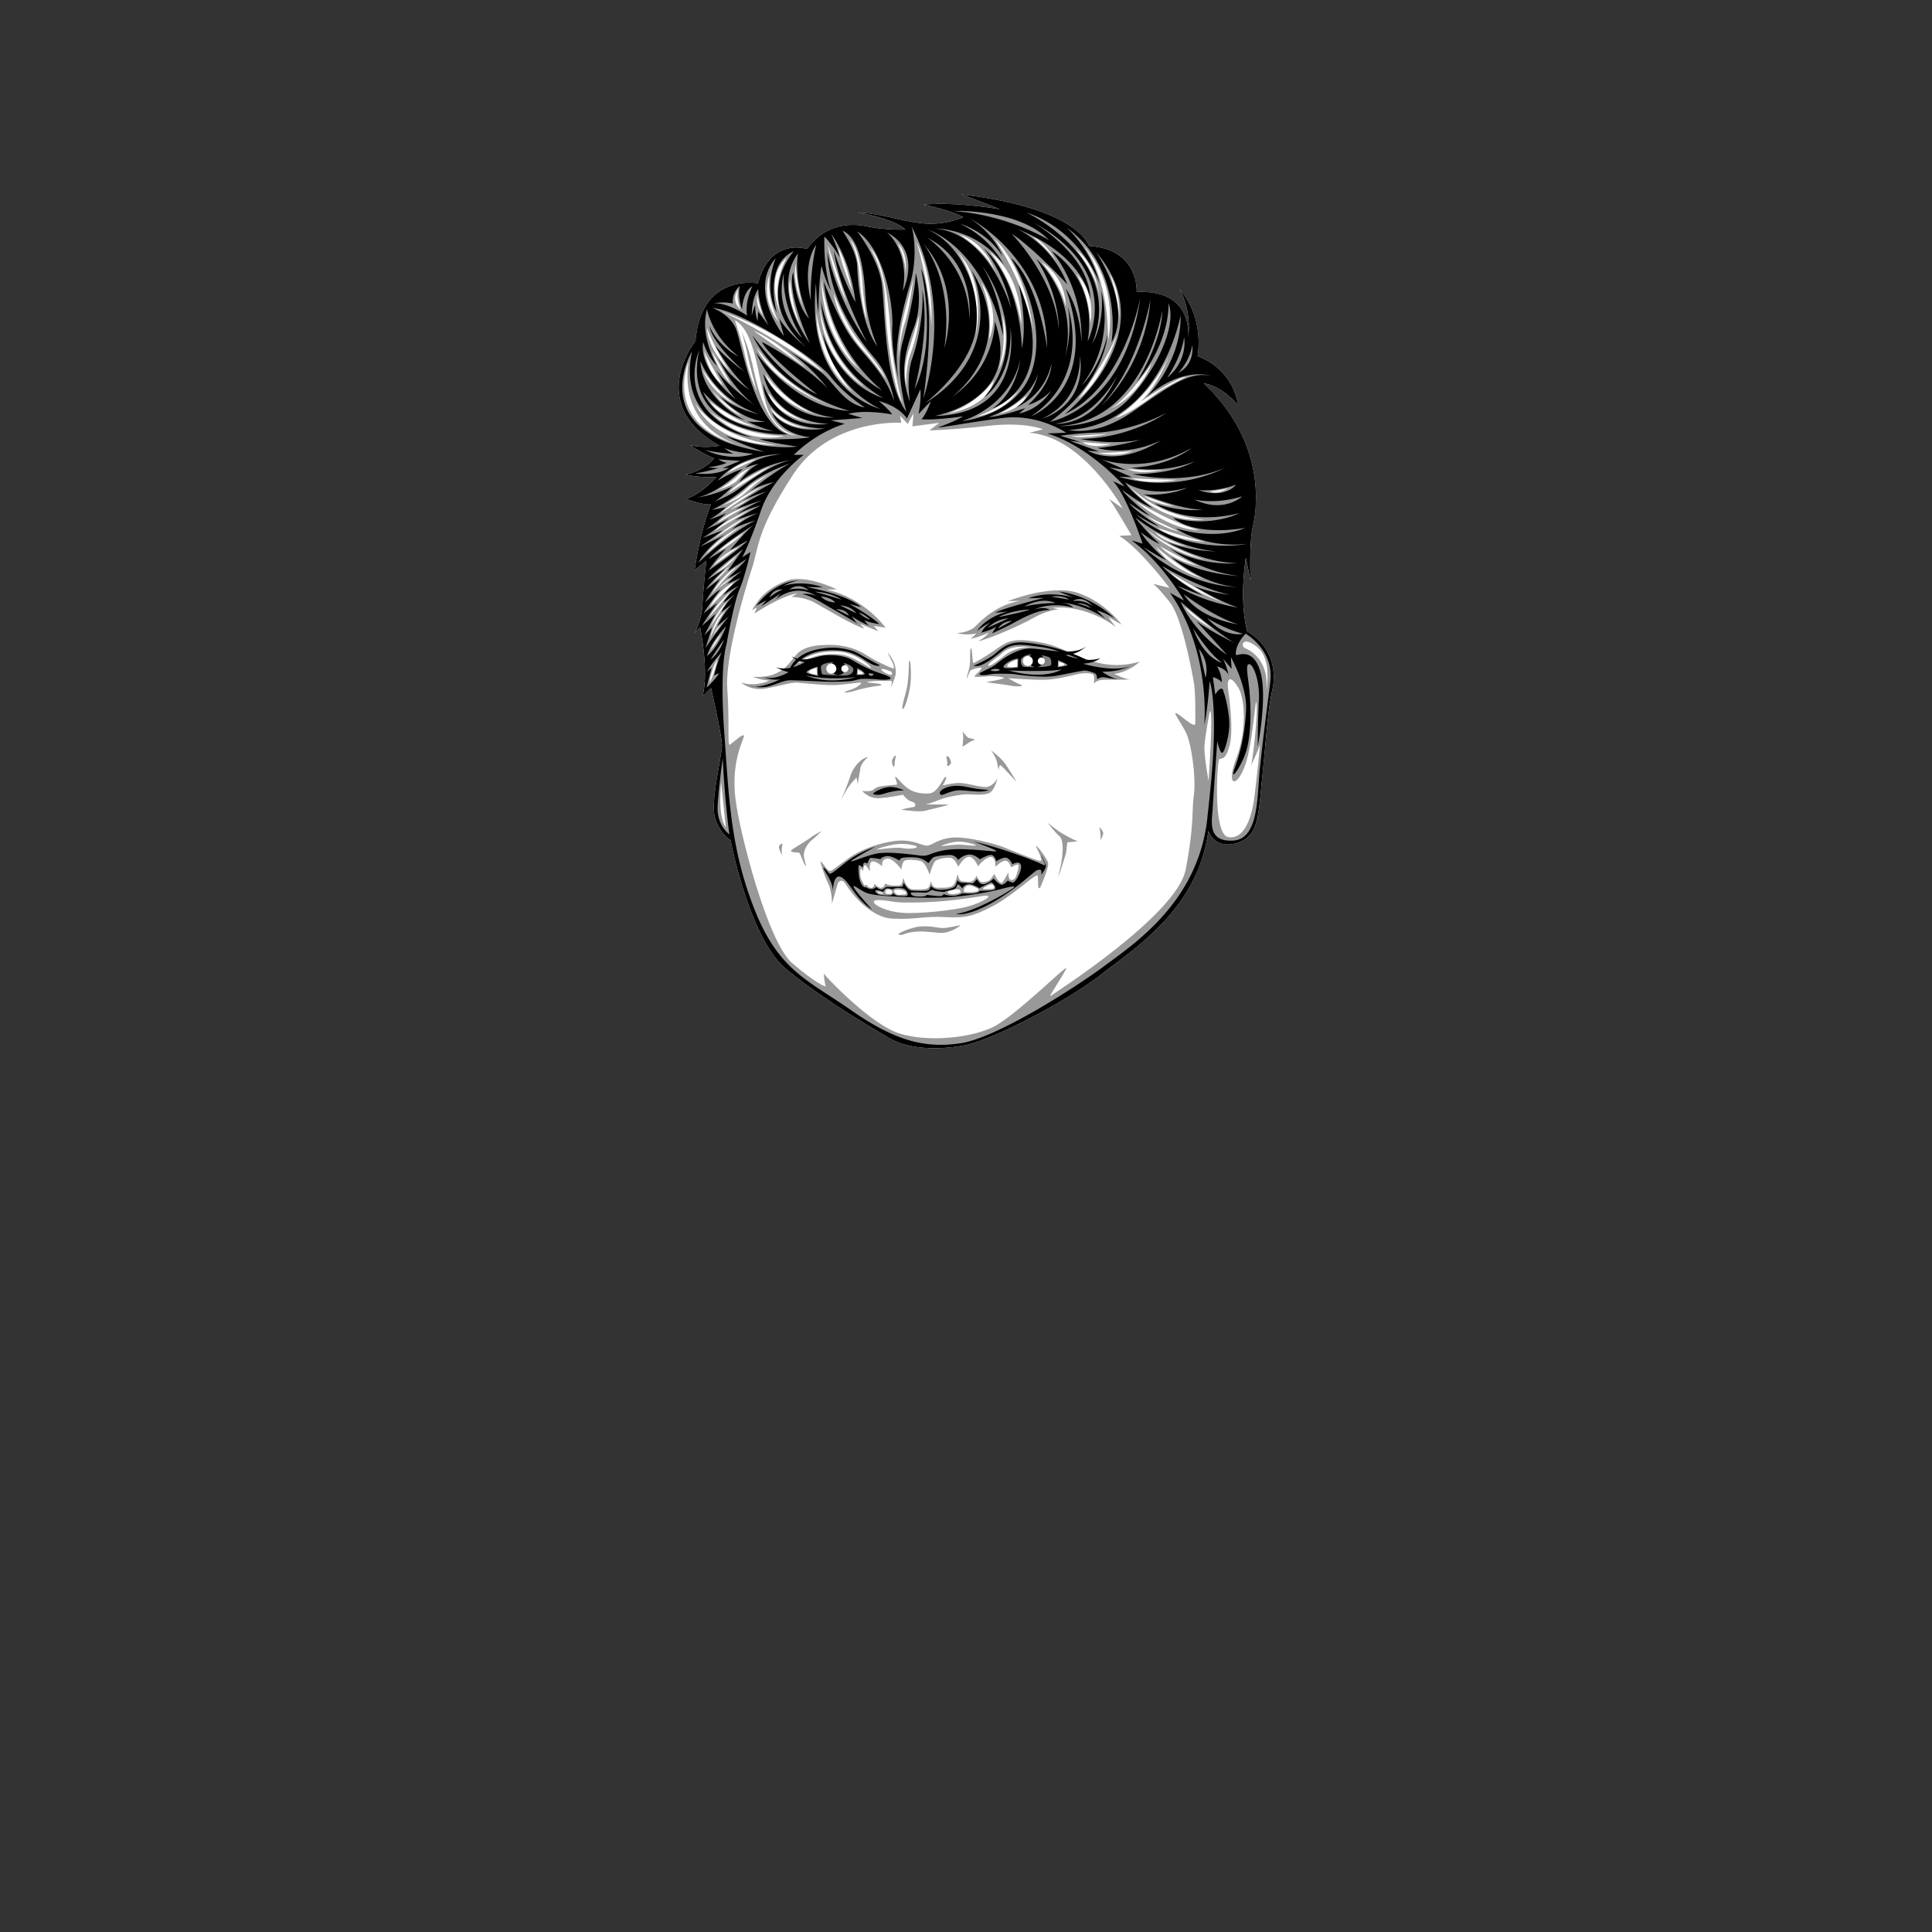 <svg xmlns="http://www.w3.org/2000/svg" id="Layer_2" data-name="Layer 2" viewBox="0 0 270 270"><rect x="0" y="0" width="270" height="270" fill="#333333" stroke="none"/><defs><style>.cls-1,.cls-5{fill:gray;stroke-width:0}.cls-5{fill:#fff}</style></defs><path id="head-bounds" d="M0 0h270v270H0z" style="fill:none;stroke-width:0"/><g id="face-paths"><g id="Flo_Posadas" data-name="Flo Posadas"><path d="M174.32 88.29s-1.2-3.71-.22-10.37l.66 3.16s-.22-5.24.33-7.53 1.96-11.67-6.87-19.97c0 0 2.29.11 4.8 3.06 0 0-.44-4.91-5.67-6.87 0 0 1.09-5.13-2.51-9.38 0 0 1.75 2.73 1.2 6.98 0 0 .98-6.98-7.2-6.55 0 0 .44-6-6.66-6.44 0 0-1.31-5.24-17.78-7.2 0 0 3.6 1.31 5.35 2.07 0 0-6.11-1.09-10.69-.65 0 0 3.49.65 5.56 1.75 0 0-2.51 1.2-5.67.87-3.16-.33-5.46-1.31-9.06-1.53 0 0 5.13.87 6.66 2.4 0 0-2.73.11-5.35-.44-2.62-.55-6-.22-8.4 3.16 0 0-5.13-1.75-6.87 4.8 0 0-7.96-1.53-8.73 8.07 0 0-7.09 8.73 3.38 14.62 0 0-2.29.44-4.15-.11 0 0 1.53 1.09 3.38 1.85 0 0-.98 1.53-3.93 2.29 0 0 1.64.44 4.26.33 0 0-2.07 2.4-4.26 3.06 0 0 2.18.87 3.49.76 0 0-1.42 3.38-2.29 9.17l1.64-1.31s-.44 4.04-.55 6.22c-.11 2.18-1.09 3.93-1.09 3.93l.76-.87s1.31 6.33.33 9.71l1.2-1.2s1.53 6.66 1.53 8.07-1.64 7.75-.98 10.04c.65 2.29 2.18 3.16 2.18 3.16s2.62 13.75 7.75 18c5.13 4.26 11.78 8.07 14.29 9.6 2.51 1.53 6.55 1.85 10.58 1.09 4.04-.76 14.29-6.11 19.2-9.93 4.91-3.82 13.53-9.27 14.95-20.08 0 0 .76 2.62 3.93 1.75 3.16-.87 3.06-4.04 3.6-9.27.55-5.24.76-9.38 1.42-12.22.65-2.84-.33-6.22-3.49-8.07Z" class="cls-5"/><path d="M174.32 88.29s-1.2-3.71-.22-10.37l.66 3.16s-.22-5.24.33-7.53 1.96-11.67-6.87-19.97c0 0 2.29.11 4.8 3.06 0 0-.44-4.91-5.67-6.87 0 0 1.09-5.13-2.51-9.38 0 0 1.72 2.69 1.21 6.89.08-.81.43-6.86-7.21-6.46 0 0 .44-6-6.66-6.44 0 0-1.31-5.24-17.78-7.2 0 0 3.6 1.31 5.35 2.07 0 0-6.11-1.09-10.69-.65 0 0 3.49.65 5.56 1.75 0 0-2.51 1.2-5.67.87-3.16-.33-5.46-1.31-9.06-1.53 0 0 5.13.87 6.66 2.4 0 0-2.73.11-5.35-.44-2.62-.55-6-.22-8.4 3.16 0 0-5.13-1.75-6.87 4.8 0 0-7.96-1.53-8.73 8.07 0 0-7.09 8.73 3.38 14.62 0 0-2.29.44-4.15-.11 0 0 1.53 1.09 3.38 1.85 0 0-.98 1.53-3.93 2.29 0 0 1.64.44 4.26.33 0 0-2.07 2.4-4.26 3.06 0 0 2.18.87 3.49.76 0 0-1.42 3.38-2.29 9.17l1.64-1.31s-.44 4.04-.55 6.22c-.11 2.18-1.09 3.93-1.09 3.93l.76-.87s1.31 6.33.33 9.71l1.2-1.2s1.53 6.66 1.53 8.07-1.64 7.75-.98 10.04c.65 2.29 2.18 3.16 2.18 3.16s2.62 13.75 7.75 18c5.13 4.26 11.78 8.07 14.29 9.6 2.51 1.53 6.55 1.85 10.58 1.09 4.04-.76 14.29-6.11 19.2-9.93 4.91-3.82 13.53-9.27 14.95-20.08 0 0 .76 2.62 3.93 1.75 3.16-.87 3.06-4.04 3.6-9.27.55-5.24.76-9.38 1.42-12.22.65-2.84-.33-6.22-3.49-8.07Zm-2.73-20.05s-1.23.9-2.5.45c0 0 1.96-.25 2.5-.45Zm-.9 15.84s-4.38-1.43-7.24-4.13c0 0 5.44 3.4 7.24 4.13Zm-5.98-9.82s-1.96-.33-4.54-2.17c0 0 4.09 1.96 4.54 2.17ZM158.66 70s5.61 3.36 8.92 4.05c0 0-3.56.41-8.92-4.05Zm9.74 8.23c-5.61-1.23-8.1-4.26-8.1-4.26 2.74 2.54 8.1 4.26 8.1 4.26Zm-7-3.85s2.29 1.35 4.38 1.96c0 0-2.99-.41-4.38-1.96Zm6.06 4.7s-3.31-.57-5.36-2.74c0 0 4.26 2.37 5.36 2.74Zm.57 1.76s-4.3-1.1-6.51-4.46c0 0 3.44 3.07 6.51 4.46Zm-6.26-7.07s3.81 1.31 6.67 1.96c0 0-4.26-.2-6.67-1.96Zm6.59-1.15c-6.46.57-10.47-4.62-10.47-4.62 4.62 4.54 10.47 4.62 10.47 4.62Zm-10.07-9.61s-1.84.98-4.79.29c0 0 3.52-.04 4.79-.29Zm-7-1.23s3.11.29 4.01.29c0 0-2.86.74-4.01-.29Zm11.17 3.88s-3.15.78-4.87-.12c0 0 2.66.33 4.87.12Zm-4.37 1.19s4.58.2 6.38.2c0 0-3.68.78-6.38-.2Zm6.01 3.93s-3.19-.45-4.21-1.47l4.21 1.47Zm1.64-18.09S163 54 161.85 54.82c-1.15.82-3.85 2.99-6.06 3.64 0 0 4.66-2.62 7.61-8.72 0 0-1.68 4.3-4.05 6.42 0 0 5.32-3.56 6.38-3.48Zm-4.79-1.88c-2.01 4.83-5.73 6.3-5.73 6.3 2.33-1.27 5.73-6.3 5.73-6.3Zm-4.79-4.21s-1.72 6.14-5.48 9.17c0 0 3.81-4.99 5.48-9.17Zm-5.72-8.35c2.91 3.07 1.92 6.96 1.92 6.96-.04-3.81-1.92-6.96-1.92-6.96Zm5.97 6.22c-.08-2.86-1.31-6.18-1.31-6.18 1.6 2.66 1.31 6.18 1.31 6.18Zm-1.56 3.15c.08-9.25-3.44-13.3-3.44-13.3 5.2 5.69 3.44 13.3 3.44 13.3Zm-1.18-6.34c-.53-3.11-3.27-6.42-3.27-6.42 2.86 2.25 3.27 6.42 3.27 6.42Zm1.18 19.35s-3.27.74-5.11.33l5.11-.33Zm-7.2-24.02c-1.02-1.64-3.31-3.52-3.31-3.52 2 .9 3.31 3.52 3.31 3.52Zm1.27 6.18c-.78-3.27-3.36-6.18-3.36-6.18 3.64 2.45 3.36 6.18 3.36 6.18Zm-4.58 3.19c-1.31-6.91-5.4-12.68-5.4-12.68 4.66 4.66 5.4 12.68 5.4 12.68Zm-4.3-2.04c1.43 4.3-.49 7.73-.49 7.73 1.27-3.85.49-7.73.49-7.73Zm2.21 10.76s-1.76 2.86-5.81 3.52c0 0 3.35-1.06 5.81-3.52Zm1.23.57c-.86 2.09-3.89 2.54-3.89 2.54 1.55-.57 3.89-2.54 3.89-2.54Zm-.74-9.94c-1.15-6.67-4.5-10.23-4.5-10.23 4.79 3.64 4.5 10.23 4.5 10.23Zm-3.68-7.45c-1.64-3.15-4.95-5.07-4.95-5.07 3.6 1.06 4.95 5.07 4.95 5.07Zm-2 1.48c3.07 4.46 1.15 8.06 1.15 8.06.61-4.62-1.15-8.06-1.15-8.06Zm-.7 7.48c.9-7.57-2.62-11.7-2.62-11.7 4.34 4.38 2.62 11.7 2.62 11.7Zm2.54 6.26c-.86 3.97-6.38 4.66-6.38 4.66 4.34-1.43 6.38-4.66 6.38-4.66Zm-8.72-7.57s-.33-6.06-2.09-11.66c0 0 2.33 4.17 2.09 11.66ZM126.66 54c-.53-2.5.12-4.42.65-6.06.53-1.64 1.15-3.89 1.15-3.89-.08 1.51-.53 3.6-1.23 5.44-.7 1.84-.57 4.5-.57 4.5Zm-.24-8.83c-.65 1.88-.86 4.79-.86 4.79s0-2.99.78-6.01c.78-3.03 1.31-5.07 1.31-5.07s-.57 4.42-1.23 6.3Zm.12-7c.04-2.13-1.1-4.17-1.1-4.17 1.55 1.47 1.1 4.17 1.1 4.17Zm-2 9.41c.29 4.09 1.51 8.67 1.51 8.67-1.31-2.29-2.25-10.02-2.37-14.4-.12-4.38-2.13-7.24-2.13-7.24 2.25 2.05 2.7 8.88 2.99 12.97Zm-.78 5.36s-1.76-2.5-3.07-3.89c-1.31-1.39-3.85-5.07-4.17-8.06 0 0 1.51 4.09 3.4 6.55s3.31 4.01 3.85 5.4Zm-3.23-13.42c.08 1.76.61 5.28.61 5.28-.7-1.96-.9-4.5-1.1-7-.2-2.5-1.23-4.3-1.23-4.3 1.06.94 1.64 4.26 1.72 6.01Zm-1.44 1.1s-1.43-3.4-1.96-6.01c0 0 1.1 1.76 1.96 6.01Zm-.73 1.72c-2.25-4.71-2.66-8.14-2.66-8.14l2.66 8.14Zm1.67 9.21s-5.11-3.89-5.24-12.64c0 0 .57 7.08 5.24 12.64Zm.74 2.49s-5.89-3.4-6.22-11.25c0 0 .49 6.34 6.22 11.25Zm-6.67-10.31c1.02 6.96 5.07 11.09 5.07 11.09-5.28-4.26-5.07-11.09-5.07-11.09Zm-8.51 15.88s-4.3-.41-6.42-3.56c0 0 3.23 2.7 6.42 3.56Zm-6.05-5.07c1.02 1.43 4.13 3.6 4.13 3.6-2.82-1.23-4.13-3.6-4.13-3.6Zm10.06 6.38s-5.44 1.64-10.52-3.56c0 0 3.68 3.48 10.52 3.56Zm-4.54-10.35c-.57-2.54-1.47-4.26-1.47-4.26.33.82.78 2.74.94 3.56.16.82 1.23 4.83 1.23 4.83s-1.02-2.17-1.55-4.62c-.53-2.46-1.51-5.32-1.51-5.32 2.78 1.47 3.19 7.69 4.34 11.66 1.15 3.97 4.34 4.46 4.34 4.46-4.42-.2-5.73-7.77-6.3-10.31Zm2.54 6.34s1.84 2.46 5.4 2.95c0 0-4.01 0-5.4-2.95Zm-.25-2.05s2.21 3.44 6.1 4.17c0 0-5.03-.61-6.1-4.17Zm-.41-2.62s2.41 3.68 6.83 5.61c0 0-5.36-1.51-6.83-5.61Zm-1.23-3.68s3.68 5.32 9.94 7.98c0 0-7.45-2.66-9.94-7.98Zm-.45-2.37c3.35 1.39 7.41 5.24 7.41 5.24l-7.41-5.24Zm5.94-9.33s.08 3.07.98 5.81c0 0-1.47-2.95-.98-5.81Zm-.78 2.25s.2 3.56 1.55 6.59c0 0-2.21-3.76-1.55-6.59Zm-.45-3.11s-2.33 3.64-.82 8.02c0 0-2.45-5.24.82-8.02Zm-2.41 2.33s-.57 3.19 1.31 6.75c0 0-2.66-3.03-1.31-6.75Zm-1.76 2.83s.37 1.84.82 2.86c0 0-1.02-.98-.82-2.86Zm-2.66-.74s-.33 1.31.37 2.82c0 0-1.47-.98-.37-2.82Zm11.98 11.62s-8.55-6.1-14.36-8.55c0 0 8.43 2.7 14.36 8.55ZM98.8 45.82c1.23 3.4 3.27 6.1 3.27 6.1-3.31-3.23-3.27-6.1-3.27-6.1Zm3.35 7.86c-1.76-1.72-2.7-4.66-2.7-4.66l2.7 4.66Zm-1.1.2c-2.21-1.72-2.62-4.79-2.62-4.79.29.86 2.62 4.79 2.62 4.79Zm1.84 2.7s-3.31-1.35-4.71-4.91c0 0 2.17 3.4 4.71 4.91Zm5.61 5.61s-8.59.29-11.37-5.89c0 0 2.7 4.87 11.37 5.89Zm-6.44 9.03c.87-.68 2.67-1.53 2.67-1.53-1.09.87-2.67 1.53-2.67 1.53Zm2.18-.41-4.01 2.29c1.36-1.47 4.01-2.29 4.01-2.29Zm-3.6.99c2.17-2.13 5.81-3.81 5.81-3.81l-5.81 3.81Zm2.99-2.49c-.9.65-2.7 1.35-2.7 1.35.53-.29 2.37-1.35 3.44-2.41 1.06-1.06 3.56-2.21 3.56-2.21-2 1.06-3.4 2.62-4.3 3.27Zm-1.88-.37c1.76-2.05 5.85-3.76 5.85-3.76l-5.85 3.76Zm-5.53-18.37c-1.19 8.43 5.16 11.06 7.03 11.64.16.05.33.09.5.14 0 0-.19-.04-.5-.14-10.72-3.11-7.03-11.64-7.03-11.64Zm9.41 13.62-4.01 1.92c1.88-1.64 4.01-1.92 4.01-1.92Zm-2.53 2.29c.53-.53 1.64-1.06 1.64-1.06s-1.19 1.15-1.8 1.8c-.61.65-2.74 1.31-2.74 1.31.78-.33 2.37-1.51 2.9-2.05Zm1.58 4.84-4.91 2.95c1.72-1.69 4.91-2.95 4.91-2.95Zm-.6 1.12-4.34 2.89c2.59-2.29 4.34-2.89 4.34-2.89Zm-1.53 8.98-3.41 3.49c1.53-2.89 3.41-3.49 3.41-3.49Zm-2.24.84c.93-1.09 2.05-1.53 2.05-1.53l-2.05 1.53Zm-.87.79c1.66-3.03 3.87-4.04 3.87-4.04-1.12.65-3.87 4.04-3.87 4.04Zm.27-4.01c1.34-1.77 3.52-2.59 3.52-2.59l-3.52 2.59Zm3.25-1.41c-1.09 1.55-2.97 2.48-2.97 2.48l2.97-2.48Zm-1.09 1.55c-.49.87-2.18 2.21-2.18 2.21.46-.68 2.18-2.21 2.18-2.21Zm-1.53-2.07c.98-1.01 3.57-2.65 3.57-2.65-1.45 1.58-3.57 2.65-3.57 2.65Zm-1.69.32c2.13-2.73 5.24-4.01 5.24-4.01-1.06.41-5.24 4.01-5.24 4.01Zm3.44 5.27c-.55.79-3.06 3.66-3.06 3.66 1.36-2.37 3.06-3.66 3.06-3.66Zm-2.92 12.68c.22-1.99 1.12-3.3 1.12-3.3-.63 2.65-1.12 3.3-1.12 3.3Zm.13-4.5c.38-1.06 1.5-2.32 1.5-2.32-.63 1.28-1.5 2.32-1.5 2.32Zm.41-2.26c.35-.76 1.01-1.28 1.01-1.28-.33.57-1.01 1.28-1.01 1.28Zm-.51.65c.9-3.36 2.1-3.82 2.1-3.82-.87.93-2.1 3.82-2.1 3.82Zm1.58 20.02.65 6.33c-1.2-1.64-.65-6.33-.65-6.33Zm-1.5-21.68c1.17-2.67 2.32-3.52 2.32-3.52l-2.32 3.52Zm67.73 13.53c0 .74-2.13-1.31-2.62-1.47-.49-.16.49 1.06 1.31 2.62.82 1.55 1.47 6.46 1.15 8.76-.33 2.29.08 4.09-1.15 10.47-1.23 6.38-18.49 17.35-18.9 17.68-.41.33 1.88-3.03 2.21-3.85.33-.82-7.2 6.79-10.39 8.26-3.19 1.47-9 2.05-12.93.82-3.93-1.23-10.23-7.86-10.47-8.27-.25-.41.16 1.72.16 1.72s-1.23-.33-4.66-3.27c-3.44-2.95-7.36-18.25-7.94-22.99-.57-4.75.82-7.61 1.15-8.59.33-.98-1.64.9-1.96 1.06-.33.16 0-3.52-.33-7.86s2.45-13.83 3.44-16.78c.98-2.95.57-5.16 5.73-13.09 5.16-7.94 15.14-7.28 15.14-7.28l-.16-.98 1.06 1.15.82-1.47-.16 1.8 3.76-.49-1.39 1.06s3.35-.08 8.35-.65c4.99-.57 7.53.49 7.53.49l-1.88.49c7.53.57 13.01 10.56 13.01 10.56l-1.88-1.31c.74.98 3.11 5.07 3.11 5.07l-1.72.08c2.86 1.72 7.04 7.28 7.04 7.28l-2.29-.57s.57.33 2.37 2.62c1.8 2.29 3.27 10.88 3.27 10.88.33 1.47.25 5.32.25 6.06Zm1.88 7.94s-.65-3.52-.57-4.83c.08-1.31.74-4.83.74-4.83.57-.74-.16 9.66-.16 9.66Zm-3.32-24.27s3.48 2.82 4.01 3.15c0 0-3.03-1.55-4.01-3.15Zm9.73 26.61c-.38 3-1.47 5.95-3.66 5.56-2.18-.38-1.53-10.58-1.25-10.86.27-.27.87.33 1.47-2.02s-.22-7.69-.22-7.69c-.27-2.13.6-1.75 1.47-.22s1.15 5.95-.33 9.77c-1.47 3.82-.05 4.31 1.15 1.2 1.2-3.11 1.53-10.53 1.69-8.78.16 1.75-.55 7.86-.76 8.46-.22.6 1.09-2.18 1.2-2.73.11-.55-.38 4.31-.76 7.31Zm1.64-14.78c.6-4.86-2.95-6.06-2.95-6.06-.65-.27-.38-1.85 1.75-.11 2.13 1.75 1.2 6.16 1.2 6.16Zm-31.18-6.79c-3.96-.79-4.88-.3-6.46.82-1.58 1.12-2.92 1.83-3.19 1.99-.27.16-.16-1.39-.35-1.94-.19-.55-.19.65-.19 1.64s-.38 1.8-.46 2.35c-.08.55.35-.87.52-1.01.16-.14.98-.38 1.45-.41.46-.03-.79 1.09-.9 1.17-.11.08.22.16.6.14.38-.03 1.66-.11 1.66-.11s1.3.03 1.79.19-1.72.53-2.25.61c-.53.08 2.29.33 3.23.53s2.13.08 1.39-.16c-.74-.25-1.55-.82-1.68-.86-.12-.04 3.4.25 5.11.2 1.72-.04 3.93-.65 4.71-.82.78-.16 1.6-.12 1.96.04.37.16.16 1.31.16 1.31.61-.65 1.47-.53 2.66-.53s2.37-.04 2.37-.04c-.78-.08-2.17-.78-2.17-.78 2.17-.29 3.56-1.72 3.56-1.72-6.01 1.76-9.56-1.83-13.52-2.62Zm-3.6 3.3s-1.45.27-1.39-.14c.05-.41 1.39-.85 1.39-.85v.98Zm-1.71-1.59c-.53.45-2.05 1.64-2.33 1.47-.29-.16 1.64-1.47 1.64-1.47 1.35-1.68 4.34-1.1 4.34-1.1-1.8-.08-3.11.65-3.64 1.1Zm7.52 1.53v-.6c1.83.49 0 .6 0 .6Zm-3.17 25.15c.05.33 1.09 2.07.6 2.07s-4.2-1.53-5.13-1.91c-.93-.38-5.29-1.64-7.53-1.31-2.24.33-2.56 1.31-3.55 1.04-.98-.27-2.18-.87-4.15-.6-1.96.27-4.47.98-6.6 2.51-2.13 1.53-2.29 1.86-2.67 1.58-.38-.27-1.09-1.47-1.09-1.2s.6 2.18 1.04 3c.4.76.62 2.35.52 2.97.17-.6.7-2.42.79-2.76.11-.44.6-.98 1.2 0s3.27 4.58 6.49 4.75c3.22.16 4.53-.38 7.31-.22 2.78.16 3.87-.05 6.71-1.53 2.84-1.47 6.11-4.69 6.27-4.26.16.44-.11 2.24.38 1.64 0 0 1.2-2.73 1.09-3.38-.11-.65-1.75-2.73-1.69-2.4Zm-11.06-.61c1.06-.08 2.37.37 2.37.37 1.02.37-1.06.08-1.88.04-.82-.04-2.41.2-2.66.2s1.1-.53 2.17-.61Zm-9.08.45c1.76-.37 3.27.12 3.27.12.74.29-.74.53-1.72.33s-3.52.2-3.64.2.33-.29 2.09-.65Zm10.76 8.56c-2.07.6-7.04 1.09-9.27.93-2.24-.16-3.98-1.04-4.04-1.53-.05-.49 1.91-.16 2.89 0 .98.16 4.36.11 6.87-.11s5.46-.71 5.46-.71c1.85-.27.16.82-1.91 1.42Zm-12.74-2.02c.16-.05.71.19.71.19.08.08.03.11-.27.08-.3-.03-.6-.22-.44-.27Zm1.28-.3c.3-.11.71.19.71.19s.05.22-.08.35c-.14.14-.6.08-.74.03s-.19-.46.11-.57Zm.98.22c0-.11.11-.25.71-.22s.93.3.93.3.08.22.08.3-.65.11-1.04.14c-.38.03-.68-.41-.68-.52Zm7.48.19c-.05-.19.85-.38 1.28-.44.44-.05.55.22.55.22.08.16-.14.33-.65.41-.52.08-1.12 0-1.17-.19Zm2.84-.98c.49-.11 1.42.46 1.42.46.08.03.08.22-.05.33-.14.11-1.2.19-1.69.14-.49-.05-.16-.82.33-.93Zm3.54.44c-.11.08-1.25.08-1.42.03-.16-.05.65-.55 1.06-.63.41-.08.49.38.49.38s-.03.14-.14.22Zm3.04-1.45c-.2.25-.53.33-.74.12-.2-.2-.16-.94-.16-.94s-.61 1.1-.82 1.35c-.2.25-.25.12-.49-.08-.25-.2-.7-1.06-.7-1.06s-.25.49-.53.78c-.29.29-.82.41-1.19.37-.37-.04-.74-.9-.74-.9s-.16.49-.57.74c-.41.25-1.19.08-1.55 0-.37-.08-.53-.98-.53-.98s-.12.74-.45 1.39c-.33.65-1.76.53-2.45.53s-.82-.94-.82-.94-.12.61-.33.9c-.2.29-.9.29-2.05.29s-1.47-1.64-1.47-1.64-.16.82-.33.98c-.16.16-1.31.12-1.51.08-.2-.04-.74-.25-.74-.25s0 .41-.41.57c-.41.16-1.06-.53-1.06-.53s-.04.57-.45.57-.65-.45-.65-.45l-.29.12s-.25-.45-.45-.86-.16-1.35-.08-1.51c.08-.16.33.37.33.37s.04-.57.2-.82.78.86.78.86-.2-1.19.25-1.39c.45-.2 1.47.65 1.47.65s-.25-.9.61-1.06c.86-.16 2.05 1.51 2.05 1.51s.08-1.02.45-1.23 1.47-.12 2.21.04 1.27 1.92 1.27 1.92.49-1.6.78-1.88 1.19-.49 2-.49 1.23 1.27 1.23 1.27.7-1.27 1.43-1.39c.74-.12 1.35 1.31 1.35 1.31s.78-1.06 1.64-1.27c.86-.2.78 1.35.78 1.35s.86-.86 1.39-.86.82.94.82.94.78-.49.98-.37c.2.12-.25 1.64-.45 1.88Zm11.96-5.54c-.11.49.38-.44.38-.76s-.55-.87-.55-.87.27 1.15.16 1.64Zm-3.27.33c-.27-.05-1.85-.87-2.56-1.36-.71-.49-1.58-1.2-1.58-1.2s1.15 1.47 1.69 1.91c.55.44.6 2.46 0 4.8-.6 2.35.6-1.47.82-2.18.22-.71.16-1.8.33-1.8s1.58-.11 1.31-.16Zm-41.68.93c.05.27.44 1.09.44 1.09s-.05-.44-.05-.71.11-.87.11-.87c-.11-.22-.55.22-.49.49Zm16.26-9.87c-.05.22.49 1.09.11 1.09s-2.13.16-2.62.33c-.49.16-.44.49-1.15.55-.71.05-.98-.05-.98-.05s.87 1.09 2.29 1.04c1.42-.05 3.44-.49 3.44-.49s.55.82 1.25.98c.71.16.38.71.38.71s-2.29.38-1.69.44c.6.05 2.35.33 3.16.11.82-.22 3.82-.87 3.06-.87s-3.49 0-2.95-.05c.55-.05 1.8-.6 2.51-.82.71-.22 2.35-.55 3.22-.55s2.02.16 2.95-.11c.93-.27 1.31-2.18 1.31-2.18s-.6 1.42-1.96 1.25c-1.36-.16-2.13-.49-3.27-.55-1.15-.05-2.62.49-2.4.27.22-.22.71-1.31.33-1.09-.38.22-1.04 2.24-2.29 2.29-1.25.05-2.35-.16-3.27-.98-.93-.82-1.36-1.53-1.42-1.31Zm1.14-9.55c.27-.22.98-2.4 1.04-4.15.05-1.75-.11-3.11-.27-2.35 0 0 .05 2.56-.44 4.26-.49 1.69-.6 2.46-.33 2.24Zm-7.42 9.44c-.49 1.53-1.31 3.33-1.31 3.33s.6-1.15 1.04-1.8c.44-.65 1.15-1.36 1.15-1.36l.16.93s.22-1.36.38-2.24c.16-.87 1.09-1.53 1.09-1.53-.82.05-2.02 1.15-2.51 2.67Zm20.74-.88s.05-.76.27-.65c.22.11 2.24 2.35 2.24 2.35s-1.25-2.18-1.86-2.89c-.6-.71-1.69-1.53-1.69-1.53s.65.98.76 1.47c.11.49.27 1.25.27 1.25Zm-7.21-.76c-.05.49.6 0 .55-.33-.05-.33-.49-1.25-.65-.65 0 0 .16.49.11.98Zm3.66-3.38c.55-.16-.33-.22-.65-.33-.33-.11-.98-1.25-.82-.65.16.6-.05 1.85-.05 1.85.55-.22.98-.71 1.53-.87Zm-22.64 13.53c-.33.27-1.85 1.2-2.62 1.69-.76.49.76.44.93.49.16.05.6 1.53.87 1.8s-.22-.71-.22-1.53.71-1.75 1.15-2.07c.44-.33 1.36-1.25 1.36-1.25s-1.15.6-1.47.87Zm2.84 9.54s.02-.08.03-.14c-.05.18-.07.25-.03.14Zm15.38 3.17c-.71-.05-1.58-.33-3-.22-1.42.11-4.26 1.36-2.45 1.15 0 0 1.09-.55 3.05-.44 1.96.11 2.29.33 3.27.05.98-.27 1.85-.93 1.69-.93s-1.85.44-2.56.38Zm-20.08-34.29c.98.08 4.09.41 5.36.33 1.27-.08 3.48-.45 3.48-.29s-.74.78-1.84 1.06c-1.1.29-.12.37.9.04s2.7-.65 3.31-.7c.61-.04.61-.25-.16-.33-.78-.08-1.72-.16-1.27-.25.45-.08 1.72-.12 1.72-.12s.98.04 1.31 0c.33-.04.41.08.2.78-.2.7.61-1.31.65-1.76.04-.45-.04-1.1-.25-1.6-.2-.49-.9-1.55-.82-1.27.08.29 1.31 2.33.61 2.09-.7-.25-2.62-1.15-3.64-1.84-1.02-.7-2.82-1.43-5.07-1.43s-3.4.32-4.26.94c-1.28.94-1.96 3.85-6.59 3.52 0 0 1.27.49 2.37.53 0 0-1.84.94-3.93.29 0 0 1.27 1.19 3.4.82s3.52-.9 4.5-.82Zm13.02-1.55c.08.08.25.45-.04.45s-1.27-.45-1.31-.74c-.04-.29 1.35.29 1.35.29Zm-10.42-.52.05.95s-2.54-.27-.05-.95Zm5.75.87.03-.57c1.64.68-.03.57-.03.57Zm-2.33-3.1c1.88.16 3.8 1.76 3.8 1.76 1.43 1.47-1.23-.7-3.03-1.23-1.8-.53-4.05 0-4.26.04-.2.04-2.62 1.06-2.62 1.06 1.84-1.6 4.21-1.8 6.1-1.64Zm18.9-2.61c-.29.41-.82.78-.82.78 1.15-.2 2.58-.86 2.58-.86-.41.57-1.47 1.19-1.47 1.19 1.35-.25 5.89-2.21 7.73-3.27 1.84-1.06 3.48-1.19 3.48-1.19l-.9-.2c4.95-.49 8.88 2.66 8.88 2.66l-1.06-1.39 1.88 1.06s-2.29-3.15-6.1-4.42c-3.81-1.27-9.78 1.15-9.78 1.15l1.76-.04c-3.03.45-5.24 2.45-6.22 3.48-.98 1.02-2.7 1.02-2.7 1.02 1.51.41 2.74.04 2.74.04Zm-11.77 17.79c-.11.55.33 1.2.33.65s.22-1.31.22-1.31c.05-.16-.44.11-.55.65Zm-19.24-20.54s3.64-2.46 6.01-2.82l-.86.49s1.76-.04 3.31.82 5.52 3.27 6.91 3.6l-.61-.65 2.54 1.02-.61-.74 1.64.25s-2.95-4.17-8.26-5.32l1.43-.04s-4.38-2.17-7-1.19-3.85 2.37-4.83 4.09l.7-.37-.37.86Z" style="fill:#999;stroke-width:0"/><path d="M147.49 91.85s-3.07-1.47-5.03-.12c0 0 .01 1.66.13 1.74.12.08 3.97.03 4.31-.12.34-.16.59-1.49.59-1.49ZM119.48 93.1s-1.8-1.9-5.01-.23c0 0 .06 1.45.35 1.58.29.12 3.42.2 4.23 0 .82-.2.43-1.35.43-1.35Z" class="cls-1"/><path d="M174.32 88.29s-1.2-3.71-.22-10.37l.66 3.16s-.22-5.24.33-7.53 1.96-11.67-6.87-19.97c0 0 2.29.11 4.8 3.06 0 0-.44-4.91-5.67-6.87 0 0 1.09-5.13-2.51-9.38 0 0 1.72 2.69 1.21 6.89.08-.81.43-6.86-7.21-6.46 0 0 .44-6-6.66-6.44 0 0-1.31-5.24-17.78-7.2 0 0 3.6 1.31 5.35 2.07 0 0-6.11-1.09-10.69-.65 0 0 3.49.65 5.56 1.75 0 0-2.51 1.2-5.67.87-3.16-.33-5.46-1.31-9.06-1.53 0 0 5.13.87 6.66 2.4 0 0-2.73.11-5.35-.44-2.62-.55-6-.22-8.4 3.16 0 0-5.13-1.75-6.87 4.8 0 0-7.96-1.53-8.73 8.07 0 0-7.09 8.73 3.38 14.62 0 0-2.29.44-4.15-.11 0 0 1.53 1.09 3.38 1.85 0 0-.98 1.53-3.93 2.29 0 0 1.64.44 4.26.33 0 0-2.07 2.4-4.26 3.06 0 0 2.18.87 3.49.76 0 0-1.42 3.38-2.29 9.17l1.64-1.31s-.44 4.04-.55 6.22c-.11 2.18-1.09 3.93-1.09 3.93l.76-.87s1.31 6.33.33 9.71l1.2-1.2s1.53 6.66 1.53 8.07-1.64 7.75-.98 10.04c.65 2.29 2.18 3.16 2.18 3.16s2.62 13.75 7.75 18c5.13 4.26 11.78 8.07 14.29 9.6 2.51 1.53 6.55 1.85 10.58 1.09 4.04-.76 14.29-6.11 19.2-9.93 4.91-3.82 13.53-9.27 14.95-20.08 0 0 .76 2.62 3.93 1.75 3.16-.87 3.06-4.04 3.6-9.27.55-5.24.76-9.38 1.42-12.22.65-2.84-.33-6.22-3.49-8.07Zm-.6.27s-2.4.71-5.02-2.18c0 0 2.67 1.64 5.02 2.18Zm-2.24 2.95s-4.58-2.95-6.49-7.42c0 0 4.75 4.09 7.47 5.73 0 0-3.6-1.75-5.29-3.05l4.31 4.75Zm-4.75-3.71s2.18 3.55 4.04 4.8c0 0-2.45-.44-4.04-4.8Zm1.75 6.93c-.27-1.31-.93-4.04-.93-4.04 1.58 1.96.93 4.04.93 4.04Zm-6.11-15.66s5.13 3.11 9.44 4.04c0 0-2.45-.22-4.91-1.2 0 0 3.22 2.02 6.11 3 0 0-5.02-.76-8.51-3.06 0 0 2.67 1.09 3.6 1.36 0 0-3.82-2.02-5.73-4.15Zm-2.95-4.69s1.47 1.15 2.62 1.64c0 0-2.4-2.29-3.38-3.71 0 0 4.91 4.15 11.24 4.75 0 0-3.55 0-6.76-1.31 0 0 4.8 2.89 9.77 2.95 0 0-4.75.55-9.44-2.07 0 0 4.47 3.38 9.77 3.87 0 0-5.18-.11-9.6-2.67 0 0 4.26 3.87 9.22 4.2 0 0-6.82.11-13.04-5.56 0 0 2.51 1.58 3.16 1.8 0 0-2.24-1.85-3.55-3.87Zm13.59 12.87s-5.4-.71-7.58-4.2c0 0 4.2 3.16 7.58 4.2Zm1.25-11.23s-8.73 1.75-15.49-4.15c0 0 2.02 1.31 3.22 1.69 0 0-3.38-2.13-4.2-3.27 0 0 2.07 1.47 2.89 1.75 0 0-2.84-2.18-3.87-3.6 0 0 2.56 1.96 4.25 2.56 0 0-3.06-2.24-3.82-3.6 0 0 3.05 2.29 8.67.76 0 0-2.4 1.2-6.06.93 0 0 5.18 2.18 8.29 2.13 0 0-2.95.44-6.76-.87 0 0 4.31 3.22 11.84 1.36 0 0-3.98 2.07-9.27.65 0 0 2.56 2.62 10.04 1.42 0 0-3.71 1.85-9.66.05 0 0 3.87 2.84 9.93 2.18Zm-7.36-6.22s2.84.76 6.71-.44c0 0-2.56 2.46-6.71.44Zm.6-1.31s2.56.27 5.24-.76c0 0-1.47 2.07-5.24.76Zm3.65-3.11s-6.49 3.71-14.78 1.25l1.8.05-3.16-1.36 2.35.38s-2.75-1.22-3.6-1.56l-.22-.08c.04.01.12.04.22.08 1.15.4 6.7 1.99 12.77-1.55 0 0-3 2.56-8.46 2.78 0 0 4.15.93 8.84-.87 0 0-2.84 1.8-8.62 1.75 0 0 6.82 1.75 12.87-.87Zm-21.6-3.77 1.47.16-2.84-.87s2.35-.38 4.96-.44c2.62-.05 6.82-1.09 9.87-2.78 0 0-4.86 3.55-12 3.66 0 0 4.15.93 8.46.11 0 0-3.49.98-6.11 1.15 0 0 3.82 1.31 8.84-1.04 0 0-5.56 3.82-10.2 1.42l1.58.11-4.04-1.47Zm17.07-13.36s.44 2.62-1.96 3.87c0 0 1.58-1.58 1.96-3.87Zm-3.49 4.53s2.02-2.95 2.35-5.67c0 0 .65 3.16-2.35 5.67Zm1.86-8.68c.11 6.76-4.91 11.51-4.91 11.51 5.24-4.58 9.22-3.06 9.22-3.06-3.06-.76-5.95 1.47-11.07 5.02-5.13 3.55-8.84 2.51-8.84 2.51 12.82-.76 15.6-15.98 15.6-15.98Zm-1.69-1.74c1.2 3.22-1.69 9.33-5.56 13.42-3.87 4.09-9.77 3.76-9.77 3.76 12.06-.65 14.46-16.15 14.46-16.15-.11 4.58-3.6 10.04-3.6 10.04 4.86-5.84 4.47-11.07 4.47-11.07Zm-15.82 16.85c5.73-.65 8.67-6.76 8.67-6.76-3.22 7.36-8.67 6.76-8.67 6.76Zm13.31-17.4c-.82 9.55-6.82 14.84-6.82 14.84 5.24-5.62 6.82-14.84 6.82-14.84ZM149 31.77c8.13 5.78 6.33 16.09 6.33 16.09 3-5.13-2.13-12.6-2.13-12.6 9.82 11.46-4.42 22.64-4.42 22.64 8.35-3.93 10.58-16.31 10.58-16.31-2.18 15.49-12.6 17.35-12.6 17.35 7.8-5.73 8.02-12.22 8.02-12.22-1.04 4.75-3.66 7.2-3.66 7.2 4.96-6.44 2.78-13.26 2.78-13.26.55 4.58-1.25 7.36-1.25 7.36 4.64-11.89-9.22-18.33-9.22-18.33 7.75 2.62 10.26 9.98 10.26 9.98-1.25-5.02-4.69-7.91-4.69-7.91Zm-10.85 26.52s5.51-1.69 6.93-6.06c0 0-.55 3.06-3.05 4.69 0 0 3.87-1.47 4.91-6.06 0 0 .11 2.67-3.27 5.73 0 0 1.91-.49 3.22-2.02 0 0-1.36 2.56-4.47 3.22l.87-.76s-3.44 1.2-5.13 1.25Zm11.07-15.44c.71 3.55-.33 6.93-.33 6.93 1.8-8.46-4.04-13.58-4.04-13.58 3.33 5.29 3.11 9.82 3.11 9.82-.49-7.15-6.6-13.37-6.6-13.37 3.05 1.96 7.8 7.09 7.8 7.09-2.24-5.73-7.04-7.75-7.04-7.75 9.66 3.82 10.26 9.93 10.26 9.93-.05-6.33-8.02-10.86-8.02-10.86C157.07 37.93 152 47.7 152 47.7c1.47-8.84-5.02-12.6-5.02-12.6 4.69 5.78 4.15 12.66 4.15 12.66-.22-4.86-2.18-7.42-2.18-7.42 4.91 14.07-4.86 17.84-4.86 17.84 8.56-5.73 5.13-15.33 5.13-15.33Zm1.69 6.76c1.04 7.2-5.24 8.89-5.24 8.89 5.84-2.78 5.24-8.89 5.24-8.89Zm-17.67-20.13s9.17-.33 13.37 4.09c0 0-5.56-3.49-13.37-4.09Zm7.03 7.53s-1.75-3.76-6.11-5.73c0 0 3.71.98 5.95 4.53 0 0-1.04-3.05-4.58-5.29 0 0 10.75 5.56 10.8 18.11 0 0-1.15-9.06-5.07-12.6 0 0 4.91 7.58 3.22 14.84s-10.04 7.97-10.04 7.97 6.66-1.85 8.13-8.57c0 0-.44 4.47-3.87 6.82 0 0 9.66-3.22 3.66-17.35 0 0 1.25 5.18.44 8.95 0 0 .05-9.11-5.35-14.02 0 0 2.78 3.16 3.87 8.46 0 0-3.06-10.58-10.64-11.18 0 0 5.78-.16 9.6 5.07Zm-.1 9.82s.05-4.69-2.84-9.6c0 0 7.42 10.04.22 18.28 0 0 3.98-2.51 3.66-9.71 0 0 2.07 12.11-10.58 12.33 0 0 12.38-2.24 8.4-13.2 0 0 .16 6.33-6.06 10.58 0 0 9.66-6.87 2.78-17.78 0 0 5.51 11.07-6.44 18.6 0 0 6.16-4.75 7.04-10.15.87-5.4-1.91-11.95-6.66-14.08 0 0 7.58 2.29 10.47 14.73Zm-4.7-2.24c-.05-7.53-5.84-11.35-5.84-11.35 6.82 3.49 5.84 11.35 5.84 11.35Zm-3.49 4.01c1.39-9.57-3.03-14.65-3.03-14.65 5.73 6.38 3.03 14.65 3.03 14.65Zm-5.81-7.93c.98-5.73-2.21-8.18-2.21-8.18 4.99 2.62 2.21 8.18 2.21 8.18Zm-1.47 4.99c-.16 3.52.9 7.45.9 7.45-.82-3.93.25-8.92 1.56-13.34s.25-8.1.25-8.1c5.97 11.62 1.64 23.98 1.64 23.98 1.96-13.91-.33-18.08-.33-18.08 2.29 11.29-.9 16.78-.9 16.78 2.29-9.08 1.06-13.83 1.06-13.83.25 2.78-.49 7.04-1.39 9.57-.9 2.54-.33 6.06-.33 6.06-1.39-3.76-.82-6.79.57-10.39 1.39-3.6.25-7.61.25-7.61-.08 2.29-.82 5.73-1.88 9.82s.57 9.57.57 9.57c-3.11-4.01-2.95-14.4-3.44-17.92-.49-3.52-3.44-7.28-3.44-7.28 3.6 2.29 5.07 9.82 4.91 13.34Zm-3.77-4.5c.25 4.34 1.72 7.28 1.72 7.28-2.29-2.95-2.78-9.25-2.86-11.29-.08-2.05-2.05-4.91-2.05-4.91 2.13.9 2.95 4.58 3.19 8.92Zm-6.13-4.04s.55 2.18 1.36 3.55c0 0-1.09-2.62-.95-7.61 1.15 1.15 2.13 2.86 2.13 2.86-.16-.82-1.15-3.19-1.15-3.19 2.86 3.93 3.36 9.49 3.36 9.49-1.64-2.95-3.03-7.2-3.03-7.2.82 5.73 4.66 12.85 4.66 12.85-4.5-6.55-5.56-12.68-5.56-12.68.33 6.96 4.34 12.19 6.63 14.89 2.29 2.7 2.7 5.97 2.7 5.97-1.23-3.76-3.6-5.73-5.65-8.43-2.05-2.7-4.17-8.26-4.17-8.26.98 9.74 8.18 15.22 8.18 15.22-7.36-4.09-8.59-12.68-8.59-12.68.65 9.66 8.76 13.75 8.76 13.75-6.46-2.13-8.51-9.08-8.51-9.08 1.47 7.77 8.02 10.56 8.02 10.56s-10.53-2.48-8.95-17.59c0 0 .05 2.56.33 4.15 0 0 .05-4.42.44-6.55Zm-.74-2.92s-.9 3.76-.74 7.77c0 0-1.31-4.75.74-7.77Zm-2.54 1.23s-.74 3.93 1.55 9.08c0 0-1.8-1.55-2.21-6.46 0 0-1.15 2.05 2.29 9.9 0 0-5.48-7.28-1.64-12.52Zm.58 11.78s-4.01-3.6-2.54-9.08c0 0-.57 4.26 2.54 9.08Zm-3.69-11.13s-1.8 4.09.16 7.61c0 0-1.96-6.63 2.37-8.59 0 0-5.97 6.55 1.72 13.42 0 0-2.45-1.88-3.76-4.01l.65 2.45s-5.07-6.3-1.15-10.88Zm-2.45 4.34c.16 2.86 1.47 5.07 1.47 5.07-.41-.49-1.47-1.96-1.47-1.96l-.08 1.31c-.41-1.06-.33-2.21-.33-2.21-.33.65-.49 1.55-.49 1.55 0-2.7.9-3.76.9-3.76Zm-3.54 2.01s-.24-1.41.95-2.45c0 0-.32 1.72.34 3.23 0 0 .05-2.39 1.43-3.2 0 0-1.06 2.05-.74 4.09 0 0-2.62-1.8-4.66-1.72 0 0 1.47-.27 2.68.05Zm-4.15 5.38s.6 2.07 1.96 3.33c0 0-2.51-4.15-1.42-7.91 0 0 .6 3.66 4.42 6.6 0 0-2.78-1.31-4.09-4.26 0 0 .11 2.13 4.91 6.38 0 0-2.73-1.96-4.09-3.66 0 0 1.91 3.66 4.8 6.22 0 0-3.11-2.02-4.42-4.58 0 0 1.53 3.87 5.18 6.76 0 0-3.71-2.67-5.4-4.96 0 0 1.47 2.73 2.73 4.09 0 0-5.24-3.98-4.58-8.02Zm7.85 10.09s-3.49-.71-5.51-2.56c0 0 2.4 3.16 6.38 3.6 0 0-1.69.11-2.56-.05 0 0 2.35 1.15 3.76 1.36 0 0-7.75-.22-9.93-5.51 0 0 2.4 3 5.84 3.98 0 0-6-2.78-6.22-8.29 0 0 1.96 5.4 8.24 7.47Zm-9.41-8.81c-2.21 10.64 8.35 12.03 8.35 12.03-11.21-3.6-7.36-12.11-7.36-12.11-2.62 12.27 12.44 11.7 12.44 11.7-4.75-1.39-6.46-12.68-7.28-14.73s-3.27-2.95-3.27-2.95c4.09.41 14.48 7.04 16.45 9.57 1.96 2.54 4.83 4.34 4.83 4.34-3.03-.49-4.42-3.68-6.22-4.99-1.8-1.31-5.16-3.36-5.16-3.36 3.52 2.13 6.14 5.65 6.14 5.65-3.27-3.36-9.16-6.46-9.16-6.46 1.23 2.37 7.77 7.36 7.77 7.36-4.75-2.13-9.08-8.27-9.08-8.27 4.09 8.27 13.58 10.56 13.58 10.56-7.69-.41-13.09-8.18-13.09-8.18 4.09 9 10.97 9.08 10.97 9.08-6.87.41-9.98-6.14-9.98-6.14 1.64 7.12 9.17 7.04 9.17 7.04-7.45.9-9.17-5.65-9.17-5.65.49 6.55 8.67 6.3 8.67 6.3-5.48.9-7.45-2.29-7.45-2.29 1.31 3.27 5.4 3.52 5.4 3.52-2.46.41-7.12.25-7.12.25 1.31.49 5.32 1.06 5.32 1.06-5.24.49-10.07-1.55-10.07-1.55 1.55 1.06 5.48 2.29 5.48 2.29-17.02-2.62-10.15-14.08-10.15-14.08Zm1.83 13.78c1.15.38 3.98.55 3.98.55-.6-.22-1.31-.82-1.31-.82 1.31.6 4.04.82 4.04.82-3.44 1.2-6.71-.55-6.71-.55Zm-1.36 3.27c1.42-.16 3.33-.76 3.33-.76-.6.11-1.53-.11-1.53-.11 1.31-.05 2.62-.6 2.62-.6-.38 0-1.25-.49-1.25-.49 1.69.16 3.11.22 3.11.22l-2.51 1.04.93-.05c-1.8 1.2-4.69.76-4.69.76Zm-.06 3.44c3.22-.49 6.66-4.04 6.66-4.04-1.75.55-3.49 1.64-3.49 1.64 3.33-3.87 8.89-3.71 8.89-3.71-3.82.38-5.02 1.91-5.02 1.91.82-.38 1.91-.55 1.91-.55-1.64.71-2.78 2.56-2.78 2.56 3.76-2.89 7.64-3.11 7.64-3.11-3 .27-7.04 3.6-8.13 4.36-1.09.76-3 1.47-3 1.47 1.04-.55 2.62-2.18 2.62-2.18-2.62 1.36-5.29 1.64-5.29 1.64Zm.49 9.05c1.04-2.02 3.66-3.93 3.66-3.93-.98.6-3.44 1.69-3.44 1.69.98-.65 3.22-2.29 3.22-2.29-.98.38-2.89 1.09-2.89 1.09 1.75-1.04 3.66-2.73 3.66-2.73-1.2.76-3.22 1.53-3.22 1.53.98-.49 2.89-2.29 2.89-2.29-1.15.55-2.4.93-2.4.93 1.25-.65 2.35-1.75 2.35-1.75-.76.16-1.96.38-1.96.38.6-.27 2.78-1.42 4.96-3.33 2.18-1.91 6-3.16 6-3.16-2.07.98-5.56 3.82-5.56 3.82 1.58-.93 3.27-1.2 3.27-1.2-1.8.87-4.42 2.62-4.42 2.62 1.69-.87 3.38-1.31 3.38-1.31-2.18.98-4.31 2.51-4.31 2.51 1.75-.71 3.71-1.31 3.71-1.31-1.91.82-3.66 2.07-3.66 2.07 1.64-.93 3.44-1.31 3.44-1.31-1.64.82-3.6 2.07-3.6 2.07.93-.38 3.22-1.04 3.22-1.04-2.29.98-3.6 2.29-3.6 2.29 1.09-.65 3.27-1.25 3.27-1.25-3.87 1.96-7.96 5.89-7.96 5.89Zm6.88-3.1c-1.25 1.36-5.46 4.2-5.46 4.2.82-1.36 2.46-3.06 2.46-3.06l-2.51 1.47c2.4-2.45 6.33-4.75 6.33-4.75-1.04.76-3.27 3.49-3.27 3.49l2.45-1.36Zm-6.06 13.25c.6-1.2 1.58-3 1.58-3l-1.91 1.69c.55-.98 2.13-3.22 2.13-3.22l-1.91 1.47c.82-1.36 2.4-3.38 2.4-3.38-.93.55-2.18 1.85-2.18 1.85.65-1.25 2.13-3.33 2.13-3.33l-2.02 1.53c.55-.93 2.73-2.95 2.73-2.95l-2.51 1.58c1.15-1.42 4.96-4.26 4.96-4.26l-2.18 3.11 2.67-1.75c-.44.65-2.73 2.78-2.73 2.78l2.29-1.2c-.98.55-2.29 1.91-2.29 1.91l2.02-.87c-1.53 1.04-2.56 2.45-2.56 2.45 1.15-.82 2.18-1.31 2.18-1.31-1.91 1.58-2.13 2.35-2.13 2.35.49-.33 1.64-1.2 1.64-1.2-1.42 1.36-1.96 2.51-1.96 2.51.71-.49 1.58-1.15 1.58-1.15-1.2 1.2-2.13 3.11-2.13 3.11l1.64-1.36c-1.31 1.53-3.27 4.42-3.27 4.42.33-1.09.93-2.89.93-2.89l-1.09 1.09Zm.38 2.89c.6-2.07 2.67-4.15 2.67-4.15-1.25 3.22-2.67 4.15-2.67 4.15Zm2.35-2.29c-.6 1.96-1.85 2.78-1.85 2.78.55-.93 1.85-2.78 1.85-2.78Zm-.66 4.69c-.49.87-1.75 2.02-1.75 2.02.38-1.58.71-2.78.71-2.78l-.65.55c.65-1.2 2.07-2.73 2.07-2.73-.44.76-1.09 3.27-1.09 3.27l.71-.33Zm-.21 18.55c.16-2.73.71-6.66.71-6.66s.22 5.29.93 10.64c0 0-1.8-1.25-1.64-3.98Zm68.46 1.53c-1.2 11.78-10.15 17.68-14.4 20.84-4.26 3.16-15.06 10.04-20.08 10.8-5.02.76-9.17-.33-15.28-4.58-6.11-4.26-10.15-5.56-13.53-14.08-3.38-8.51-3.6-15.71-4.26-24.99-.65-9.27.33-12.11.33-12.11s1.06-6 1.8-7.64c.74-1.64 1.55-5.24 1.55-5.24l-1.15.74s1.06-1.96 2.62-6.55c1.55-4.58 5.97-7.77 5.97-7.77h-1.39c3.44-3.36 7.12-4.34 7.12-4.34l-1.96-.49c1.31-.08 4.42-.33 4.42-.33l-1.96-.57c2.37-.65 6.14.08 6.14.08-.49-.74-1.88-1.88-1.88-1.88 3.03.82 3.93 2.46 3.93 2.46l1.88-4.09c.16 1.39-.25 3.44-.25 3.44l1.72-1.8c-.65 1.88-1.31 2.54-1.31 2.54 2.05.16 5.81-.41 5.81-.41-1.31.82-3.52 1.55-3.52 1.55.82 0 4.01-.65 9-1.31 4.99-.65 8.92 2.05 8.92 2.05l-2.62.11c6 1.85 10.8 7.42 10.8 7.42l-1.64-.76c1.85 1.85 4.15 8.73 4.15 8.73l-1.53-.44c4.26 3.06 7.31 8.4 7.31 8.4l-1.96-1.09c5.78 8.18 4.8 18.44 4.8 18.44.44-1.75.76-6.11.76-6.11.76 2.51.65 7.64.44 11.02-.22 3.38-.76 7.96-.76 7.96Zm8.78-18.93c-.55 4.42-1.09 8.57-1.47 12.27-.38 3.71-.11 9.77-3.71 9.98-3.6.22-3-2.62-2.89-4.36.11-1.75.65-9.55.65-9.55s.38 1.75.71 1.64c.33-.11.98-2.4.98-3.98s-.55-3.87-.71-4.26c-.16-.38-.11-.71-.44-.71s-.82.82-.82.82l-.33-2.45s.93.27 1.25.76c0 0 .05-.98-.65-2.24 0 0 1.15.27 1.58 1.15 0 0-.16-.98-.76-2.24l1.2 1.42-.11-1.64s2.29 3.98 2.13 7.42c-.16 3.44-.87 6.16-1.64 8.24-.76 2.07 1.31-.71 1.85-3.27.55-2.56.44-5.51.27-7.53-.16-2.02-.65-3.87-.05-3.87s1.53 2.4 1.36 5.13c-.16 2.73-.16 6.38-.16 6.38s1.42-7.09.33-10.58c-1.09-3.49-3.33-1.96-3.38-2.24-.05-.27-.05-1.47 1.36-2.95 0 0 3.98 2.24 3.44 6.66Zm-26.15-2.47c1.76-.12 2.37-.78 2.37-.78-.58.22-1.25.27-1.91.24-.63-.31-1.26-.59-1.89-.83 1.15-.34 1.83-1.04 1.83-1.04-.67.53-1.64.71-2.7.72-2.18-.74-4.25-1.12-5.85-1.26-2.33-.2-3.31.86-4.21 1.6-.9.74-2.95 1.64-2.95 1.64 1.15.33 2.82-1.19 4.17-2.21s2.7-.74 5.24-.41c.78.1 1.66.33 2.51.61-1.4-.1-2.84-.36-3.86-.4-2.09-.08-4.3 1.68-4.95 2.21-.65.53-2.17 1.06-2.29 1.31-.12.25.78.25 1.51.08.74-.16 3.19-.04 3.19-.04s1.23.2 2.41.29c1.19.08 2.45.16 3.6-.04s3.72-.74 4.01-.74 1.15.25 1.43.41c.29.16.29.82.29.82s.45-.41 1.19-.25c.74.16 1.92.25 1.92.25-1.06-.04-2.41-1.06-2.41-1.06 2.5.04 3.97-.82 3.97-.82-2.25 1.02-6.63-.29-6.63-.29Zm-12.85.98c-.25-.08.25-.2.49-.25.25-.04.65.08.65.08.16.29-.9.25-1.15.16Zm7.28-1.51c0-.25-.09-.48-.24-.66.39.08.71.17.85.21.49.12.53.65.49 1.1-.02.26-1.01.34-1.98.36.5-.07.88-.5.88-1.01Zm-3.15-.04c.31-.5.87-.7 1.47-.74-.22.19-.36.47-.36.78 0 .52.39.95.9 1.02-.64 0-1.23-.02-1.47-.03-.65-.04-.53-1.02-.53-1.02Zm-2.41 1.06c-.12-.29 1.15-1.19 2.05-1.19l-.04 1.23s-1.88.25-2-.04Zm.69.45s4.99.25 7.41-.12c0 0-2.37 1.55-7.41.12Zm6.88-.45.04-.98s1.23.49 1.31.65c.08.16-1.35.33-1.35.33Zm1.06-1.68c.17 0 .33-.03.49-.05.53.2 1.01.4 1.39.56-1.06-.19-1.87-.51-1.87-.51Zm-42.55-6.79c.65-.41 2.82-1.88 2.82-1.88-.33.33-.7.82-.7.82 3.11-2.33 5.61-.41 5.61-.41-1.1-.49-2-.25-2-.25 1.15.04 3.44 1.6 4.42 2.13.98.53 3.4 2 3.4 2-.41-.33-.82-1.06-.82-1.06.9.7 2.46 1.35 2.46 1.35-.25-.12-.74-.78-.74-.78.86.37 2.13.53 2.13.53-1.39-1.27-4.21-2.82-4.21-2.82l1.64.45c-1.88-1.76-7.65-2.82-7.65-2.82l2.29.04c-3.15-1.1-5.56-.16-5.56-.16.94-.53 2.09-.78 2.09-.78-3.6.25-5.81 3.52-5.81 3.52l1.43-.78-.78.9Zm8.39-1.43s1.39.12 2 .86c0 0-1.31-.04-2-.86Zm2.12 1.8s1.39-.08 1.8.9l-1.8-.9Zm4.79 1.47c-1.02-.29-1.6-1.02-1.6-1.02.86.29 1.6 1.02 1.6 1.02Zm-1.96-.9-2.25-1.1s1.43 0 2.25 1.1Zm-2.05-1.92-3.72-1.1s1.96 0 3.72 1.1Zm-4.58-1.27c-1.43-.49-2.74-.12-2.74-.12 1.43-1.15 2.74.12 2.74.12Zm-3.64-.12c-.86.25-1.84 1.1-1.84 1.1.53-1.35 1.84-1.1 1.84-1.1Zm-3.96 13.57c-.38-.07-.62-.15-.62-.15.17.09.38.14.62.15Zm13.65-.81c.29-.08 1.27-.29 1.27-.29s1.19-.04 2.33.08c1.15.12 2.09 0 1.68-.29-.41-.29-1.1-.45-2.17-.86-1.06-.41-2-.9-3.19-1.6-1.19-.7-3.31-.74-4.25-.53-.66.14-1.71.55-2.78.47.72-.54 1.75-1.06 3.11-1.2 3.11-.33 4.46.57 4.99.82.53.25 2.13 1.6 2.9 1.23 0 0-2.46-1.31-2.9-1.6-.45-.29-2.33-1.15-5.03-.78-1.62.22-2.81.72-3.63 1.44a3.16 3.16 0 0 1-.79-.33s.22.24.64.46c-.36.34-.64.73-.85 1.15-.64.13-1.36.15-2.01-.1 0 0 .86.49 1.8.7 0 0-2.09 1.31-3.6.61 0 0 1.02.61 2.41.41 0 0-2.22 1.07-3.59 1.01.56.1 1.41.16 2.24-.11 1.39-.45 1.96-.78 2.82-.78s3.93.16 5.07.2c1.15.04 3.23-.04 3.52-.12Zm2.3-.98c.04-.2.74.04.74.04l-.29.25s-.49-.08-.45-.29Zm-1.6-.77c.45.08 1.15.65 1.02.82-.12.16-1.1.08-1.1.08.08-.33.08-.9.08-.9Zm-3.31-.87a1.024 1.024 0 0 0 .65 1.81c.56 0 1.02-.46 1.02-1.02 0-.27-.1-.51-.27-.69.89.2 1.34.65 1.37.85.04.25-.08.7-.74.86-.65.16-3.48-.04-3.6-.12-.12-.08-.2-.98-.2-.98.03-.42.79-.66 1.76-.7Zm-2.21.66s-.04.9.08 1.27c0 0-1.64-.33-1.64-.53s1.19-.74 1.55-.74Zm-3.41.03c.18-.22.45-.54.84-.86.22.08.48.14.77.17 0 0-.69.42-1.6.69Zm8.72 1.4s-3.6 1.19-6.96-.25c0 0 2.66.74 6.96.25Zm17.7-6.26c.34-.09 1.33-.38 1.96-.79l-.6.93s1.36-.6 2.62-1.25c1.25-.65 3.49-2.02 5.46-2.02 0 0-.65-.55-2.18-.05 0 0 2.18-1.15 5.46-.27 0 0-.49-.6-1.8-.71 0 0 3.22.11 6.33 2.29l-1.25-1.2s1.09.27 2.45 1.09c0 0-3.11-3.16-7.75-3.71l2.07.82s-3.38-1.04-6.33.11l2.18-.05s-5.51 1.36-6.82 2.07l1.75-.16s-2.84.6-4.31 2.73c0 0 1.15-.93 1.91-1.2 0 0-.83.49-1.2 1.28l-.09.17.15-.07Zm2.19-.53s.61-1.06 1.96-1.06l-1.96 1.06Zm11.01-3.48s1.1-.25 2 .65c0 0-1.1-.53-2-.65Zm2.29.41s-1.02-.98-2.82-.78c0 0 1.27-.98 2.82.78Zm-3.36-.98-2.5-.41c1.72-.25 2.5.41 2.5.41Zm-1.88.49s-2.25-.04-4.38.49c0 0 2.29-1.43 4.38-.49Zm-3.6.9c-.9.37-4.38 1.06-4.38 1.06 2-1.02 4.38-1.06 4.38-1.06Zm-2.99 1.23-2.86 1.31s1.06-1.19 2.86-1.31Zm4.59 33.18c0 .16.9 1.64.25 1.27-.65-.37-6.01-2.46-9.7-3.23 0 0 3.85 1.35 3.03 1.35s-4.87-.57-7.12-.16c-2.25.41-2.09.9-3.44.74-1.35-.16-4.46-.61-6.14-.25-1.68.37-3.56 1.27-3.44 1.02.12-.25 3.36-2 3.36-2s-2.33.74-4.17 2.21c-1.84 1.47-2.13 1.76-2.37 1.43s-.78-.94-.7-.61c.08.33 1.19 1.76 1.27 2.82.08 1.06-.08-2.09 1.1-1.64 1.19.45 2.05 3.11 4.42 4.58 0 0-2.25-2.46-2.54-3.07-.29-.61.65.2 1.47.61s2.33.53 4.62.65 5.65.29 8.55-.04c2.91-.33 4.54-.7 5.56-.94 1.02-.25 2.29-.61 2.21-.37-.08.25-5.28 3.4-8.14 3.76 0 0 1.35.49 4.95-1.51s6.01-4.54 6.42-4.62c.41-.08.65-.16.53.65 0 0 .74-.9.65-1.27-.08-.37-.65-1.55-.65-1.39Zm-18.68 5.48c-.1.27-.92.12-1.37.1-.45-.02-.61-.35-.61-.35s-.1.16-.29.27c-.18.1-1.31 0-1.64-.06-.33-.06-.74-.43-.57-.59.16-.16 1.08.2 1.08.2s.12-.37.39-.47c.27-.1.92.12.92.12.33-.29 1.06-.2 1.45-.12.39.08.74.63.63.9Zm12.23-.85c-.18.31-2.13.27-2.13.27s-.08.2-.63.33c-.55.12-1.88.02-1.88.02s-.06.14-.86.31c-.8.16-1.7-.2-1.7-.2s-.12.18-.33.27c-.2.08-2-.16-2-.16s-.14.12-.31.18-1 .08-1.43 0c-.43-.08-.63-.41-.49-.49.14-.08 2 0 2 0s.33-.06.39-.08c.06-.02.25-.18.47-.27.22-.08.29.1.8.16s.98.1.98.1.25-.18 1.04-.31c.8-.12.67-.63.84-.74.16-.1.63.53.63.53s.25-.49.84-.57c.59-.08 1.58.57 1.58.57s.23-.16.33-.2c.1-.04 1.17-.59 1.29-.63.12-.04.76.61.57.92Zm2.6-.91c-.29.12-.86-.25-.86-.25s-.29.41-.7.57c-.41.16-1.27-.86-1.27-.86s-.53.61-1.27.78c-.74.16-1.02-.7-1.02-.7s-.37.37-.49.53c-.12.16-.7 0-1.43 0s-.82-.41-.82-.41-.16.61-.33.86c-.16.25-1.02.53-2 .53s-1.39-.53-1.39-.53-.16.41-.33.57c-.16.16-1.96.12-2.45.04-.49-.08-1.02-1.06-1.02-1.06l-.16.53s-.37.04-.9.04h-1.39l-.41.29c-.41.29-.98-.29-.98-.29-.7.65-1.43.04-1.43.04s-.33.16-.7-.53c-.37-.7-.41-2.33-.33-2.5.08-.16.57.25.57.25s.04-.49.16-.61.49.08.49.08.25-.74.45-.78c.2-.04 1.39.16 1.39.16s.16-.33.86-.41c.7-.08 1.76.61 1.76.61s.2-.33.37-.37c.16-.04 1.02-.16 2.05-.04 1.02.12 1.64.78 1.64.78s.41-.57.65-.78c.25-.2 1.47-.33 2.29-.37.82-.04 1.23.7 1.23.7s.49-.57 1.35-.74c.86-.16 1.68.65 1.68.65s1.02-.61 1.55-.61.74.9.74.9.25-.25 1.02-.49c.78-.25 1.23.9 1.23.9s.98-.61 1.19.12c.2.74-.7 2.25-.98 2.37Zm-10.13-12.22c.27.05 1.42-.65 2.56-.65s3.16.44 4.04-.05c0 0-1.04-.05-2.02-.22-.98-.16-2.35-.6-3.71-.16-1.36.44-1.15 1.04-.87 1.09Zm-7.37-1.09c-1.09.11-2.35.87-2.13.98.22.11.82.16 1.47-.05.65-.22 2.02-.55 2.84-.44 0 0-1.09-.6-2.18-.49Z" style="fill:#000;stroke-width:0"/><path d="M144.34 92.38c0 .38-.31.7-.7.7s-.7-.31-.7-.7.31-.7.7-.7.7.31.7.7ZM146.02 92.38a.49.49 0 1 1-.982-.002.49.49 0 0 1 .982.002ZM116.88 93.45c0 .38-.31.7-.7.7s-.7-.31-.7-.7.31-.7.7-.7.7.31.7.7ZM118.56 93.45a.49.49 0 1 1-.982-.002.49.49 0 0 1 .982.002Z" class="cls-5"/></g></g></svg>